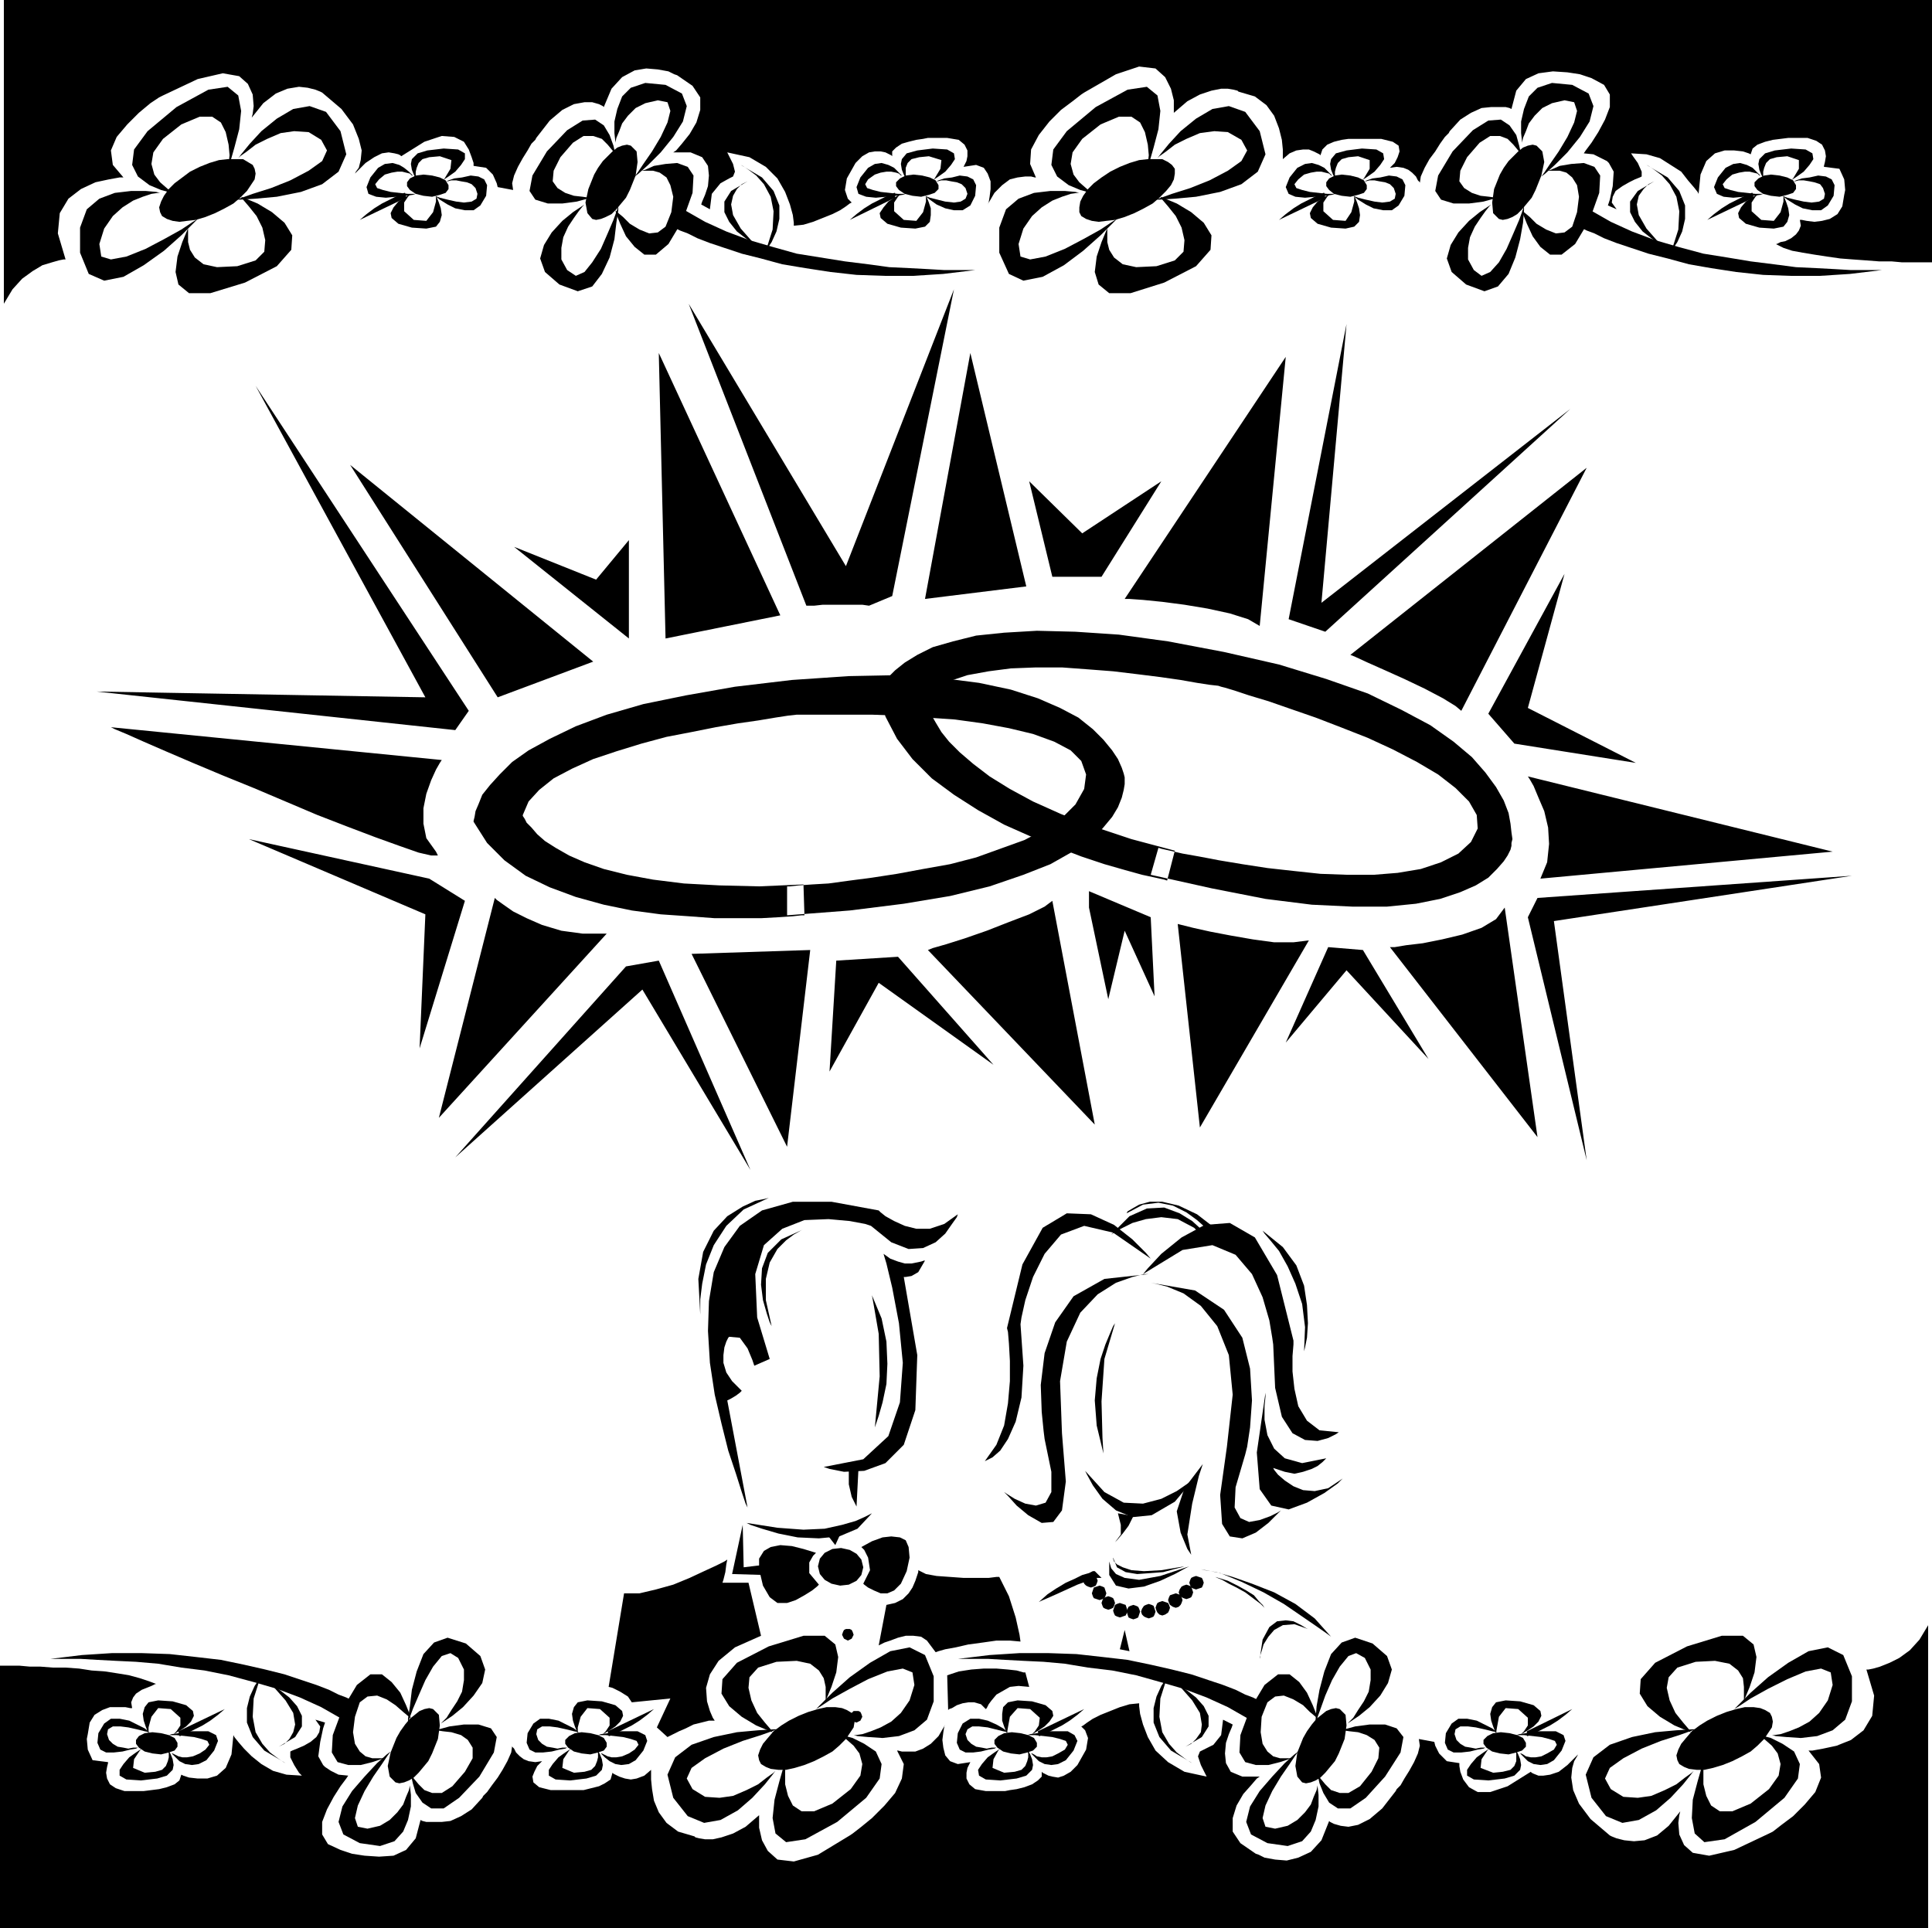 <svg xmlns="http://www.w3.org/2000/svg" width="2.003in" height="1.999in" fill-rule="evenodd" stroke-linecap="round" preserveAspectRatio="none" viewBox="0 0 2003 1999"><style>.pen1{stroke:none}.brush2{fill:#000}</style><path d="m1836 203-8-2-6-4-3-4v-4l4-4 6-3 7-1 9 1 8 2 6 3 3 5v4l-3 4-6 2-8 2-9-1z" class="pen1 brush2"/><path d="m1860 188 2-1 6-2 8-1 9-2 8 1 6 3 3 6-1 11-6 10-7 5h-9l-10-2-8-4-8-5-5-4-2-1 2 1 5 2 8 2 9 2 8 1 8-1 5-3 1-5-2-6-3-4-6-2-5-1-6-1h-5l-4 1h-1zm-35-6-1-1-3-3-4-4-6-3-7-2-7 1-8 4-8 10-4 10 3 7 7 3 10 1 11-1 10-1 7-1 3-1h-8l-9-1-9-1-8-2-6-2-2-4 4-5 6-5 7-2 6-1h5l4 1 4 1 2 2h1z" class="pen1 brush2"/><path d="m1823 201-2 1-5 3-6 4-5 6-3 6 1 5 7 6 14 4 15 1 10-2 4-5 2-7-1-7-2-6-2-5-1-2v6l-3 11-7 9-13-1-10-9v-9l4-6 3-3zm6-15-1-1-2-4-2-5-1-6 1-5 6-6 10-3 17-2 15 1 7 4 1 6-4 6-6 7-7 5-6 4-2 2 4-4 6-10v-9l-12-4-11 1-7 2-4 4-2 5-1 4v4l1 3v1z" class="pen1 brush2"/><path d="M1817 200h-1l-4 2-5 2-6 3-8 4-8 5-8 6-7 6 48-23-1-5zm-426 3-8-2-5-4-3-4v-4l3-4 6-3 7-1 9 1 8 2 6 3 3 5v4l-3 4-6 2-8 2-9-1z" class="pen1 brush2"/><path d="m1415 188 2-1 6-2 8-1 9-2 8 1 6 3 3 6-1 11-6 10-7 5h-9l-10-2-8-4-8-5-5-4-2-1 2 1 5 2 8 2 9 2 8 1 8-1 5-3 1-5-2-6-4-4-5-2-6-1-5-1h-5l-4 1h-1zm-34-6-1-1-3-3-4-4-6-3-7-2-7 1-8 4-8 10-4 10 3 7 7 3 10 1 11-1 10-1 7-1 3-1h-8l-9-1-9-1-8-2-6-2-2-4 4-5 6-5 7-2 6-1h5l4 1 4 1 2 2h1z" class="pen1 brush2"/><path d="m1379 201-2 1-5 3-6 4-5 6-3 6 1 5 7 6 14 4 15 1 9-2 5-5 1-7-1-7-2-6-2-5-1-2v6l-3 11-6 9-13-1-10-9v-9l4-6 3-3zm6-15-1-1-2-4-2-5-1-6 1-5 5-6 11-3 16-2 15 1 7 4 1 6-4 6-6 7-7 5-6 4-2 2 4-4 6-10v-9l-12-4-10 1-7 2-4 4-2 5-1 4v4l1 3v1z" class="pen1 brush2"/><path d="M1373 200h-1l-4 2-5 2-6 3-8 4-8 5-8 6-7 6 48-23-1-5zm-197 21-10 4-10 3-9 1-8 1-7-1-6-2-5-3-2-4v-5l1-6 3-6 5-7 6-6 8-6 9-6 10-5 10-4 10-3 9-1h15l6 3 4 3 3 4v5l-1 6-3 6-5 6-7 7-7 6-9 5-10 5z" class="pen1 brush2"/><path d="m1200 164 3-4 9-11 12-13 16-13 17-10 17-3 17 6 15 20 6 24-8 18-17 13-22 8-25 5-22 2-16 1h-6l5-1 14-5 19-6 20-8 19-10 14-10 6-11-6-11-14-8-14-1-15 2-14 6-12 6-9 7-7 5-2 2zm-81 36-4-1-11-1h-15l-17 2-16 6-13 11-7 19v26l10 22 15 7 20-4 22-12 20-15 18-16 12-12 5-5-5 3-12 8-18 10-19 10-20 8-16 3-10-3-2-13 5-16 9-13 10-9 11-7 10-4 9-3 7-1h2z" class="pen1 brush2"/><path d="m1149 235-2 4-5 12-5 15-2 16 4 13 11 9h22l35-11 33-17 15-17 1-15-8-13-13-11-15-9-12-5-5-2 2 3 6 7 8 10 6 12 3 13-1 12-9 9-19 6-21 1-14-3-9-7-5-8-2-8v-14l1-2zm-14-34-4-1-11-3-12-5-12-9-6-12 2-16 14-19 30-25 33-18 20-3 11 9 3 16-2 19-5 19-4 14-2 6v-3l1-9-1-11-3-13-5-10-9-6h-13l-19 8-19 15-10 14-2 12 3 11 6 8 8 7 6 4 2 1zm457-4 6-15 3-14-2-11-6-6-4-1-5 1-5 2-5 4-5 5-5 5-5 7-4 7-6 15-2 14 1 11 6 6 4 1 5-1 5-2 5-3 5-5 5-6 5-6 4-8z" class="pen1 brush2"/><path d="m1546 212-3 2-9 6-11 9-11 12-8 13-4 14 5 14 15 13 19 7 14-5 11-13 7-17 5-19 3-17 1-13v-5l-1 4-4 11-6 14-7 16-8 14-9 10-9 4-8-6-6-11v-12l2-11 5-11 6-9 5-7 4-5 2-2zm32-62v-3l-1-9v-12l3-13 5-13 9-9 15-5 21 2 17 9 5 13-4 16-10 16-13 16-13 13-10 9-4 3 3-4 6-9 9-13 9-15 7-15 3-12-3-9-10-2-13 3-10 5-8 8-6 8-3 8-3 7-1 5v2z" class="pen1 brush2"/><path d="m1604 177 4-1 9-4 12-2 13-1 11 4 6 9-1 18-10 28-15 25-14 11h-12l-10-8-8-11-6-13-4-10-1-4 2 2 6 5 7 7 10 6 10 4 9-1 8-6 5-15 2-16-2-12-5-8-6-5-7-2h-13zm-26-14-1-3-2-9-3-11-7-10-9-6-13 1-16 10-21 22-15 25-3 16 6 9 13 4h16l15-2 11-3 5-1h-3l-7-1-9-1-9-3-8-5-5-7 1-11 7-14 13-15 11-7h10l8 3 6 6 5 6 3 5 1 2z" class="pen1 brush2"/><path d="m1639 236 2 1 4 2 8 3 10 5 13 5 15 5 18 6 20 5 22 6 23 4 26 4 28 3 28 1h31l31-2 33-4h-32l-17-1-19-1-21-1-23-3-24-3-24-4-25-4-26-7-24-7-24-9-22-10-21-12-10 18z" class="pen1 brush2"/><path d="m1722 254-3-2-7-5-9-7-8-10-5-10v-11l8-11 17-10-2 1-4 2-5 5-5 7-2 9 2 11 8 14 15 17z" class="pen1 brush2"/><path d="m1733 260 2-3 4-6 5-11 3-13v-14l-6-15-12-14-22-13 2 1 6 4 8 6 8 9 7 13 3 15-1 19-7 22zm-787-57-8-2-6-4-3-4v-4l4-4 6-3 8-1 9 1 8 2 6 3 3 5v4l-4 4-6 2-8 2-9-1z" class="pen1 brush2"/><path d="m971 188 2-1 6-2 8-1 8-2 8 1 6 3 3 6-1 11-5 10-8 5h-9l-9-2-9-4-7-5-5-4-2-1 2 1 5 2 8 2 8 2 9 1 7-1 5-3 2-5-2-6-4-4-5-2-6-1-5-1h-5l-4 1h-1zm-36-6-1-1-3-3-4-4-6-3-7-2-7 1-7 4-8 10-4 10 2 7 8 3 10 1 11-1 10-1 7-1 3-1h-8l-9-1-9-1-8-2-6-2-2-4 3-5 7-5 6-2 6-1h5l5 1 3 1 2 2h1z" class="pen1 brush2"/><path d="m934 201-2 1-5 3-6 4-5 6-4 6 1 5 7 6 14 4 15 1 10-2 5-5 1-7v-7l-2-6-2-5-1-2v6l-3 11-7 9-13-1-10-9v-9l4-6 3-3zm6-15-1-1-2-4-2-5-1-6 1-5 5-6 11-3 16-2 15 1 7 4 1 6-4 6-6 7-7 5-6 4-2 2 4-4 6-10 1-9-13-4-10 1-8 2-4 4-2 5v8l1 3v1z" class="pen1 brush2"/><path d="M928 200h-1l-4 2-5 2-6 3-8 4-8 5-8 6-7 6 47-23v-5zm-489 3-8-2-6-4-3-4v-4l3-4 6-3 8-1 9 1 8 2 6 3 3 5v4l-3 4-6 2-8 2-9-1z" class="pen1 brush2"/><path d="m463 188 2-1 6-2 8-1 9-2 8 1 6 3 3 6-1 11-6 10-7 5h-9l-10-2-8-4-8-5-5-4-2-1 2 1 5 2 8 2 9 2 8 1 8-1 5-3 1-5-2-6-4-4-5-2-6-1-5-1h-5l-4 1h-1zm-35-6-1-1-3-3-5-4-5-3-7-2-8 1-7 4-8 10-4 10 2 7 8 3 10 1 11-1 10-1 7-1 3-1h-8l-9-1-9-1-8-2-6-2-2-4 4-5 6-5 7-2 6-1h5l4 1 4 1 2 2h1z" class="pen1 brush2"/><path d="m426 201-2 1-5 3-6 4-5 6-3 6 1 5 7 6 14 4 15 1 10-2 4-5 2-7-1-7-2-6-2-5-1-2v6l-3 11-7 9-13-1-10-9v-9l4-6 3-3zm6-15-1-1-2-4-2-5-1-6 1-5 6-6 10-3 17-2 15 1 7 4v6l-4 6-6 7-7 5-6 4-2 2 4-4 6-10 1-9-12-4-11 1-7 2-4 4-2 5-1 4v4l1 3v1z" class="pen1 brush2"/><path d="M420 200h-1l-4 2-5 2-6 3-8 4-8 5-8 6-7 6 48-23-1-5zm-197 21-10 4-10 3-9 1-8 1-7-1-6-2-5-3-2-4-1-5 2-6 3-6 5-7 6-6 8-6 8-6 10-5 10-4 10-3 9-1h16l5 3 5 3 2 4 1 5-1 6-4 6-4 6-7 7-7 6-9 5-10 5z" class="pen1 brush2"/><path d="m247 164 3-4 9-11 12-13 16-13 17-10 17-3 17 6 15 20 6 24-8 18-17 13-22 8-25 5-22 2-16 1h-6l5-1 14-5 19-6 20-8 19-10 14-10 5-11-6-11-13-8-15-1-14 2-14 6-12 6-9 7-7 5-2 2zm-81 36-4-1-11-1h-15l-17 2-16 6-13 11-7 19v26l9 22 16 7 20-4 21-12 21-15 18-16 12-12 5-5-5 3-12 8-18 10-19 10-20 8-16 3-10-3-2-13 5-16 9-13 10-9 11-7 10-4 9-3 7-1h2z" class="pen1 brush2"/><path d="m196 235-2 4-5 12-5 15-2 16 3 13 11 9h22l36-11 33-17 15-17 1-15-8-13-13-11-15-9-12-5-5-2 2 3 6 7 8 10 6 12 3 13-1 12-9 9-19 6-21 1-14-3-9-7-5-8-2-8v-14l1-2zm-14-34-4-1-11-3-12-5-12-9-6-12 2-16 14-19 30-25 33-18 20-3 11 9 3 16-2 19-5 19-4 14-2 6v-3l1-9-1-11-3-13-5-10-9-6h-13l-19 8-19 15-10 14-2 12 3 11 6 8 8 7 6 4 2 1zm471-4 6-15 2-14-1-11-6-6-4-1-5 1-5 2-5 4-5 5-5 5-5 7-4 7-6 15-3 14 2 11 5 6 4 1 5-1 5-2 6-3 5-5 5-6 5-6 4-8z" class="pen1 brush2"/><path d="m606 212-3 2-9 6-11 9-11 12-8 13-4 14 5 14 15 13 19 7 15-5 10-13 8-17 5-19 2-17 2-13v-5l-1 4-4 11-6 14-7 16-9 14-8 10-9 4-9-6-6-11v-12l2-11 5-11 6-9 5-7 4-5 2-2zm32-62v-3l-1-9v-12l3-13 5-13 9-9 15-5 21 2 17 9 5 13-4 16-10 16-13 16-13 13-10 9-4 3 3-4 6-9 9-13 9-15 7-15 3-12-3-9-10-2-13 3-10 5-8 8-6 8-3 8-3 7-1 5v2z" class="pen1 brush2"/><path d="m665 177 4-1 9-4 12-2 12-1 11 4 6 9-1 18-10 28-15 25-13 11h-12l-10-8-9-11-6-13-4-10-1-4 2 2 6 5 7 7 10 6 10 4 9-1 8-6 6-15 2-16-3-12-4-8-7-5-7-2h-12zm-26-14-1-3-2-9-4-11-6-10-9-6-13 1-16 10-21 22-15 25-3 16 6 9 13 4h15l15-2 11-3 5-1h-3l-7-1-9-1-9-3-8-5-5-7 1-11 7-14 13-15 11-7h10l9 3 6 6 5 6 3 5 1 2z" class="pen1 brush2"/><path d="m699 236 2 1 4 2 8 3 10 5 13 5 15 5 18 6 20 5 22 6 24 4 26 4 27 3 29 1h30l31-2 33-4h-32l-17-1-19-1-21-1-22-3-24-3-25-4-25-4-25-7-24-7-24-9-22-10-21-12-11 18z" class="pen1 brush2"/><path d="m783 254-3-2-7-5-9-7-8-10-5-10v-11l7-11 17-10-2 1-4 2-5 5-4 7-2 9 2 11 8 14 15 17z" class="pen1 brush2"/><path d="m794 260 2-3 4-6 5-11 3-13v-14l-6-15-12-14-22-13 2 1 6 4 8 6 8 9 7 13 3 15-1 19-7 22z" class="pen1 brush2"/><path d="M4 315V0h1999v272h-31l-11-1h-13l-13-1-14-1-13-1-14-2-13-2-12-2-11-2-9-3-8-4h1l4-2 5-1 6-3 5-4 3-4 2-5-1-6h2l5 1 8 1 8-1 8-2 8-5 5-8 2-12 1-5-1-11-5-11-16-2v-1l1-4 1-6-1-6-3-6-6-4-9-3h-20l-8 1-8 1-8 2-8 3-5 4-2 6-2-1-6-2-9-1h-10l-10 3-9 8-6 14-2 20-1-2-4-5-6-7-7-9-11-7-11-7-14-4-16-1 2 3 5 7 4 9v5l-2 1-5 2-6 3-7 4-7 5-3 6-1 6 5 7-9-4 2-6 3-14 1-15-5-9-2-2-6-3-8-4-10-1 2-3 6-8 7-11 7-13 5-13V98l-6-10-13-7-3-1-9-3-13-2-15-1-15 2-13 6-10 12-5 19-2-1-4-1h-15l-10 1-11 5-11 7-11 12-1 2-4 4-5 7-5 8-6 8-5 9-4 9-1 7v-1l-2-2-2-4-4-4-4-3-5-2-7-1-7 1 1-1 4-4 3-6 2-6-1-6-6-4-12-3h-34l-7 1-8 2-7 3-5 5-2 6-1-1-2-1-4-2-5-2h-6l-7 1-7 3-7 6v-10l-1-10-3-12-5-13-8-11-12-9-17-5-1-1-4-1-6-1h-7l-10 2-12 4-13 7-14 12v-13l-3-12-6-12-10-9-17-2-24 8-33 19-3 2-9 7-12 9-12 12-11 14-8 15-1 15 6 14h-1l-4-1h-6l-8 1-8 2-8 6-8 8-7 12 1-2 1-6 1-8v-8l-3-8-4-6-8-3-13 2 1-2 2-4 1-5v-6l-3-6-6-5-12-2h-20l-5 1-7 1-8 2-7 2-6 4-4 4v5l-1-1-2-1-4-2-5-1h-6l-6 1-7 4-7 7-9 16-2 12 3 9 4 4-2 1-4 3-6 4-8 4-10 4-10 4-10 3-10 1v-3l-1-8-3-11-5-13-8-14-12-12-17-10-23-5 2 4 4 8 2 8-2 5-4 2-9 5-9 11-2 16-9-5 1-3 3-7 3-9 1-11-1-10-6-9-12-5h-18l3-2 6-7 8-10 7-12 4-13v-13l-8-12-16-11-3-1-6-3-11-2-12-1-12 2-13 7-11 12-8 19-1-1-4-2-7-2h-8l-11 2-12 6-13 11-14 18-1 2-4 4-4 7-5 8-5 9-4 9-2 8 1 7-16-3-1-4-4-9-7-7-13-2v-3l-2-6-3-8-5-8-10-5-13-1-18 6-24 15-1-1-2-1-4-1-6-1-7 1-8 4-9 6-11 11 1-2 3-4 2-8 1-10-3-12-6-15-12-16-20-17-2-1-5-2-8-2-9-1-12 2-12 5-13 10-12 15 1-4 1-8-1-12-5-11-9-8-17-3-26 6-36 17-4 2-9 6-12 10-12 12-11 13-6 14 2 15 11 13h-4l-11 2-14 3-15 7-13 10-9 15-2 21 8 27h-2l-5 1-7 2-10 3-10 6-11 8-10 11-9 15zm163 1482 8 2 6 3 3 5v4l-3 4-6 2-8 2-9-1-8-2-6-4-3-4v-4l3-4 6-3 8-1 9 1z" class="pen1 brush2"/><path d="m143 1812-2 1-6 1-8 2-9 1h-8l-6-3-3-7 1-10 6-10 7-5h9l10 2 8 4 8 4 5 4 2 1-2-1-5-1-8-2-9-2-8-1h-8l-5 3-1 5 2 6 4 4 5 3 6 1 5 1 5-1h5zm35 6 1 1 3 3 4 4 6 3 7 1 7-1 8-4 8-10 4-10-2-6-8-4h-21l-10 2-7 1-3 1h8l9 1 9 1 8 2 6 2 2 4-4 5-6 4-7 3-6 1h-5l-4-1-4-2-2-1h-1z" class="pen1 brush2"/><path d="m180 1798 2-1 5-3 6-4 5-5 3-6-1-5-7-6-14-4-15-1-10 2-4 5-2 7 1 7 2 6 2 5 1 2v-6l3-11 7-9 13 1 10 9v8l-4 6-3 3zm-6 16 1 1 2 4 2 5 1 6-1 5-6 6-10 3-17 2-15-1-7-4v-6l4-6 6-7 7-5 6-4 2-2-4 4-6 9-1 9 12 5 11-1 7-2 4-4 2-5 1-4v-4l-1-3v-1z" class="pen1 brush2"/><path d="M186 1800h1l4-2 5-2 6-3 8-4 8-5 8-6 7-6-48 23 1 5zm426-3 8 2 6 3 3 5v4l-3 4-6 2-8 2-9-1-8-2-6-4-3-4v-4l4-4 6-3 7-1 9 1z" class="pen1 brush2"/><path d="m588 1812-2 1-6 1-8 2-9 1h-8l-6-3-3-7 1-10 6-10 7-5h9l10 2 8 4 8 4 5 4 2 1-2-1-5-1-8-2-9-2-8-1h-8l-5 3-1 5 2 6 4 4 5 3 6 1 5 1 5-1h5zm35 6 1 1 3 3 5 4 6 3 6 1 8-1 7-4 8-10 4-10-2-6-8-4h-21l-10 2-7 1-3 1h8l9 1 9 1 8 2 6 2 2 4-4 5-6 4-7 3-6 1h-5l-4-1-4-2-2-1h-1z" class="pen1 brush2"/><path d="m625 1798 2-1 5-3 6-4 5-5 3-6-1-5-7-6-14-4-15-1-10 2-4 5-2 7 1 7 2 6 2 5 1 2v-6l3-11 7-9 13 1 10 9v8l-4 6-3 3zm-6 16 1 1 2 4 2 5 1 6-1 5-6 6-10 3-17 2-15-1-7-4v-6l4-6 6-7 7-5 6-4 2-2-4 4-6 9-1 9 12 5 11-1 7-2 4-4 2-5 1-4v-4l-1-3v-1z" class="pen1 brush2"/><path d="M631 1800h1l4-2 5-2 6-3 8-4 8-5 8-6 7-6-48 23 1 5zm197-21 10-4 10-3 9-2h9l7 1 5 2 5 3 2 4 1 5-1 6-4 6-4 6-7 7-7 6-9 5-10 5-10 4-10 3-9 2h-8l-8-1-5-2-5-3-2-4-1-5 2-6 3-6 5-6 6-7 8-6 8-5 10-5z" class="pen1 brush2"/><path d="m804 1836-3 4-8 10-13 14-15 13-18 10-17 3-17-7-15-19-6-24 8-18 17-13 23-8 24-5 22-2 16-1h6l-5 1-14 5-19 6-20 8-19 10-14 10-5 11 6 11 13 8 15 1 14-2 14-6 12-6 9-7 7-5 2-2zm81-37 4 1 11 1 15 1 17-2 16-6 13-11 7-19v-26l-9-22-16-8-20 4-21 12-21 15-18 16-12 12-5 5 5-3 12-8 18-10 19-10 20-8 16-3 10 4 2 13-5 16-9 13-10 9-11 6-10 4-9 3-7 1h-2z" class="pen1 brush2"/><path d="m855 1765 2-4 5-12 5-15 2-16-3-13-11-9h-22l-36 11-33 17-15 17-1 15 8 13 13 11 15 9 12 5 5 2-2-3-6-7-8-10-6-13-3-13 1-11 9-10 19-6 21-1 14 3 9 7 5 8 2 9v14l-1 2zm14 33 4 1 11 3 12 6 12 8 6 13-2 15-14 20-30 25-33 18-20 3-11-9-3-16 2-19 5-19 4-14 2-6v23l3 12 5 10 9 6h13l19-8 19-15 10-14 2-12-3-11-6-8-8-7-6-4-2-1zm-458 4-6 15-3 14 2 11 6 6 4 1 5-1 5-2 5-3 5-5 5-6 5-6 4-8 6-15 2-14-1-11-6-6-4-1-5 1-5 2-5 4-5 4-5 6-5 7-4 7z" class="pen1 brush2"/><path d="m457 1787 3-2 9-6 11-9 11-12 9-13 3-14-5-14-15-13-19-6-14 5-11 12-7 18-5 19-2 17-2 13v5l1-4 4-11 6-14 7-16 8-14 9-11 9-3 8 5 6 12v11l-2 12-5 10-6 9-5 8-4 4-2 2zm-32 62v3l1 9v12l-3 14-5 12-9 10-15 5-21-3-17-9-5-13 4-16 10-16 13-15 13-14 10-9 4-3-3 4-6 9-9 13-9 15-7 15-3 13 3 9 10 2 13-3 10-6 8-8 6-8 3-8 3-7 1-5v-2z" class="pen1 brush2"/><path d="m399 1823-4 1-9 3-12 3h-13l-11-3-6-10 1-18 10-27 15-25 14-11h12l10 8 9 11 6 13 4 10 1 4-2-2-6-5-8-7-9-6-10-4-10 1-8 6-5 15-2 16 2 12 5 8 6 5 7 2h13zm26 14 1 3 2 9 3 10 7 10 9 6h13l16-11 21-22 15-25 3-16-6-9-13-4h-15l-15 2-11 3-5 1h3l6 1 9 1 10 3 7 5 5 8v11l-8 14-13 15-11 7h-10l-8-3-6-6-5-6-3-5-1-2z" class="pen1 brush2"/><path d="m365 1763-2-1-4-2-8-3-10-5-13-5-15-5-18-6-20-5-22-5-24-5-26-3-27-3-29-1h-31l-31 2-33 4h32l17 1 19 1 21 1 23 2 24 4 24 3 25 5 26 7 24 7 24 9 22 10 21 12 11-19z" class="pen1 brush2"/><path d="m281 1746 3 2 7 5 9 7 8 9 5 10v11l-7 11-17 10 2-1 4-2 5-5 4-7 2-8-2-12-8-13-15-17z" class="pen1 brush2"/><path d="m270 1739-2 3-4 6-5 11-3 12v15l6 15 12 14 22 13-2-1-6-4-8-6-8-9-7-12-3-16 1-19 7-22zm788 58 8 2 6 3 3 5v4l-4 4-6 2-8 2-9-1-8-2-6-4-3-4v-4l4-4 6-3 8-1 9 1z" class="pen1 brush2"/><path d="m1033 1812-2 1-6 1-8 2-8 1h-8l-6-3-3-7 1-10 5-10 8-5h9l9 2 9 4 7 4 5 4 2 1-2-1-5-1-8-2-8-2-9-1h-7l-5 3-2 5 2 6 4 4 5 3 6 1 5 1 5-1h5zm36 6 1 1 3 3 4 4 6 3 7 1 7-1 8-4 8-10 4-10-3-6-7-4h-22l-10 2-7 1-3 1h8l9 1 9 1 8 2 6 2 2 4-3 5-7 4-6 3-6 1h-5l-5-1-3-2-2-1h-1z" class="pen1 brush2"/><path d="m1070 1798 2-1 5-3 6-4 5-5 4-6-1-5-7-6-14-4-15-1-10 2-5 5-1 7v7l2 6 2 5 1 2 1-6 2-11 8-9 13 1 10 9-1 8-4 6-3 3zm-5 16 1 1 2 4 2 5 1 6-1 5-6 6-10 3-17 2-15-1-7-4-1-6 4-6 6-7 7-5 6-4 2-2-4 4-5 9-1 9 12 5 11-1 7-2 4-4 2-5 1-4v-4l-1-3v-1zm12-14h1l4-2 5-2 6-3 8-4 8-5 8-6 7-6-48 23 1 5zm488-3 8 2 6 3 3 5v4l-4 4-6 2-8 2-9-1-8-2-6-4-3-4v-4l4-4 6-3 8-1 9 1z" class="pen1 brush2"/><path d="m1540 1812-2 1-6 1-8 2-9 1h-8l-6-3-3-7 1-10 6-10 7-5h9l10 2 8 4 8 4 5 4 2 1-2-1-5-1-8-2-9-2-8-1h-8l-5 3-1 5 2 6 4 4 5 3 6 1 5 1 5-1h5zm36 6 1 1 3 3 4 4 6 3 7 1 7-1 7-4 8-10 4-10-2-6-8-4h-21l-10 2-7 1-3 1h8l9 1 9 1 8 2 6 2 2 4-3 5-7 4-6 3-6 1h-5l-5-1-3-2-2-1h-1z" class="pen1 brush2"/><path d="m1577 1798 2-1 5-3 6-4 5-5 3-6-1-5-7-6-14-4-15-1-10 2-4 5-2 7 1 7 2 6 2 5 1 2 1-6 2-11 7-9 13 1 10 9v8l-4 6-3 3zm-6 16 1 1 2 4 2 5 1 6-1 5-6 6-10 3-17 2-15-1-7-4v-6l4-6 6-7 7-5 6-4 2-2-4 4-6 9-1 9 13 5 10-1 8-2 4-4 2-5v-8l-1-3v-1zm12-14h1l4-2 5-2 6-3 8-4 8-5 8-6 7-6-47 23v5zm197-21 10-4 10-3 9-2h9l7 1 5 2 5 3 2 4 1 5-1 6-4 6-4 6-7 7-7 6-9 5-10 5-10 4-10 3-9 2h-8l-8-1-5-2-5-3-2-4-1-5 2-6 3-6 5-6 6-7 8-6 8-5 10-5z" class="pen1 brush2"/><path d="m1756 1836-3 4-8 10-13 14-15 13-18 10-17 3-17-7-15-19-6-24 8-18 17-13 23-8 24-5 22-2 16-1h6l-5 1-14 5-19 6-20 8-19 10-14 10-5 11 6 11 13 8 15 1 14-2 14-6 12-6 9-7 7-5 2-2zm81-37 4 1 11 1 15 1 17-2 16-6 13-11 7-19v-26l-9-22-16-8-20 4-21 12-21 15-18 16-12 12-5 5 5-3 12-8 18-10 20-10 19-8 16-3 10 4 2 13-5 16-9 13-10 9-11 6-10 4-9 3-7 1h-2z" class="pen1 brush2"/><path d="m1807 1765 2-4 5-12 5-15 2-16-3-13-11-9h-22l-36 11-33 17-15 17-1 15 8 13 13 11 15 9 12 5 5 2-2-3-6-7-8-10-6-13-3-13 2-11 9-10 19-6 20-1 15 3 9 7 5 8 1 9v14l-1 2zm14 33 4 1 11 3 12 6 12 8 6 13-2 15-14 20-30 25-32 18-21 3-10-9-3-16 1-19 5-19 4-14 2-6v23l3 12 5 10 9 6h13l19-8 19-15 10-14 2-12-3-11-6-8-8-7-6-4-2-1zm-470 4-6 15-2 14 2 11 5 6 4 1 5-1 5-2 5-3 5-5 5-6 5-6 4-8 6-15 2-14-1-11-6-6-4-1-5 1-5 2-5 4-5 4-5 6-5 7-4 7z" class="pen1 brush2"/><path d="m1397 1787 3-2 9-6 11-9 11-12 8-13 4-14-5-14-15-13-18-6-14 5-11 12-7 18-5 19-3 17-1 13v5l1-4 4-11 5-14 7-16 8-14 9-11 8-3 9 5 6 12v11l-2 12-5 10-6 9-5 8-4 4-2 2zm-31 62v3l1 9v12l-3 14-5 12-9 10-15 5-21-3-17-9-5-13 4-16 10-16 13-15 13-14 10-9 4-3-3 4-6 9-9 13-9 15-7 15-3 13 3 9 10 2 13-3 10-6 8-8 6-8 3-8 3-7 1-5v-2z" class="pen1 brush2"/><path d="m1340 1823-4 1-9 3-12 3h-13l-11-3-6-10 1-18 10-27 15-25 14-11h12l10 8 8 11 6 13 4 10 1 4-2-2-6-5-7-7-10-6-10-4-9 1-8 6-6 15-1 16 2 12 5 8 6 5 7 2h13zm25 14 1 3 2 9 4 10 6 10 9 6h13l16-11 20-22 16-25 3-16-7-9-12-4h-16l-15 2-11 3-5 1h3l7 1 9 1 9 3 8 5 5 8-1 11-7 14-12 15-12 7h-9l-9-3-6-6-5-6-3-5-1-2z" class="pen1 brush2"/><path d="m1305 1763-2-1-4-2-8-3-10-5-13-5-15-5-18-6-20-5-22-5-24-5-26-3-27-3-29-1h-30l-31 2-33 4h32l17 1 19 1 21 1 22 2 24 4 25 3 25 5 25 7 24 7 24 9 22 10 21 12 11-19z" class="pen1 brush2"/><path d="m1221 1746 3 2 7 5 9 7 8 9 5 10v11l-7 11-17 10 2-1 4-2 5-5 5-7 1-8-2-12-8-13-15-17z" class="pen1 brush2"/><path d="m1210 1739-2 3-4 6-5 11-3 12v15l6 15 12 14 22 13-2-1-6-4-8-6-8-9-7-12-3-16 1-19 7-22z" class="pen1 brush2"/><path d="M1999 1685v314H0v-272h20l11 1h11l13 1h13l14 1 13 2 14 1 13 2 12 2 11 3 9 3 8 3h-1l-4 2-5 2-5 2-6 4-3 4-2 5 1 6h-2l-5-1h-16l-8 3-8 5-5 8-2 12-1 5 1 11 5 11 16 2v1l-1 4-1 6 1 6 3 6 6 4 9 3h20l8-1 8-1 8-2 8-3 5-4 2-6 2 1 6 2 9 1h10l10-3 9-8 6-14 2-20 1 2 4 5 6 7 8 8 10 8 12 7 14 4 16 1-3-3-5-8-4-8v-6l2-1 5-2 7-3 7-4 6-5 3-5 1-6-5-7 10 3-2 6-3 14-2 15 5 9 2 2 6 4 8 4 10 1-2 3-6 8-7 11-7 13-5 13v13l6 10 13 6 3 1 9 3 13 2 15 1 15-1 13-6 10-12 5-19 2 1 4 1h16l9-1 11-5 11-7 11-12 1-2 4-4 5-7 6-8 5-8 5-9 4-9 1-7v1l2 2 2 4 4 4 4 3 5 2 7 1 7-1-1 1-4 4-3 6-2 5 1 6 6 5 12 3h34l8-2 8-2 6-3 6-4 2-7 1 1 2 1 4 2 6 2 6 1 6-1 8-3 7-6v10l1 10 2 12 5 12 8 11 12 9 17 5 1 1 4 1 6 1h8l9-2 12-4 13-7 14-12v13l3 13 6 11 10 9 17 2 25-7 33-20 3-2 9-7 11-9 13-13 11-13 7-15 2-15-7-14h1l4 1h14l8-3 8-5 8-8 7-12-1 2-1 6-1 8 1 8 2 8 5 6 8 3 13-2-1 2-2 4-1 5v6l3 6 6 5 11 2h20l5-1 7-1 8-2 8-3 6-4 4-4v-5l1 1 2 1 4 2 4 1 6 1 6-2 7-4 7-7 9-16 2-12-3-8-4-4 2-1 4-3 6-4 8-4 10-4 10-4 10-3 10-1v3l1 8 3 11 5 13 8 14 13 12 17 10 23 5-2-4-4-8-3-9 2-5 4-2 10-5 8-10 2-16 10 5-1 3-3 7-3 9-1 11 1 10 5 9 12 5h18l-3 2-6 7-8 9-7 12-4 13v14l8 12 16 11 3 1 6 3 11 2 12 1 12-3 13-6 11-12 8-20 1 1 4 2 7 2 8 1 10-2 12-6 13-11 14-18 1-2 4-4 4-7 5-8 5-9 4-9 2-8-1-7 16 3 1 4 4 8 8 8 13 2v3l1 6 3 8 6 8 9 5h13l18-6 24-15 1 1 2 1 5 2h5l7-1 9-3 9-7 11-11-1 2-3 5-2 7-1 10 2 13 6 14 12 16 20 17 2 1 5 2 8 2 10 1 11-1 13-5 12-10 12-15-1 4-1 8 1 12 5 11 9 8 17 3 26-6 36-17 4-2 9-7 12-9 12-12 11-13 6-15-2-14-11-14h4l11-2 14-3 15-6 13-10 9-15 2-21-8-27h2l5-1 7-2 10-4 10-5 11-8 10-11 9-15zM800 1375l-2-4-3-9-4-14-2-16 1-17 6-16 14-14 22-10-2 1-7 4-8 6-9 9-8 14-4 17v22l6 27z" class="pen1 brush2"/><path d="m775 1563-2-4-4-12-6-19-8-24-7-28-7-30-5-33-2-33 1-31 5-30 11-26 16-22 23-16 32-9h40l49 9 2 2 5 4 9 5 11 5 12 3h14l15-5 14-10-1 3-5 7-7 10-10 9-13 6-15 1-18-7-21-17-6-2-16-3-22-2-25 1-23 9-19 17-9 30 2 45 13 43-16 7-2-6-5-12-8-11-11-1-1 1-2 4-2 6-1 8v8l3 10 6 9 10 10-2 2-4 3-5 3-4 2 21 111z" class="pen1 brush2"/><path d="M959 1307h-1l-3 1-5 1-5 1h-7l-7-2-8-3-7-5 3 10 6 25 7 37 4 41-3 41-12 35-26 24-41 8 6 2 15 3 21-1 22-8 19-19 12-36 2-57-14-81h2l6-1 7-4 7-12zm-233 56v-16l2-16 4-20 8-20 13-20 18-17 26-12-4 1-10 2-13 6-16 10-14 15-11 22-5 28 2 37z" class="pen1 brush2"/><path d="m907 1480 1-3 3-9 4-14 4-19 1-21-1-23-5-24-10-24 2 11 5 29 1 44-5 53zm-27 44v15l3 13 5 10 2-39-10 1zm-106 55 4 2 12 4 17 5 20 4 22 1 21-2 19-8 15-16-2 1-6 3-9 4-14 4-18 4-22 1-27-2-32-5zm97 65-9-2-7-4-5-6-2-8 2-8 5-6 8-4 9-1 9 2 7 4 5 6 2 8-2 8-5 6-8 4-9 1zm-25-34-3 3-4 7v11l10 12-2 2-5 4-8 5-9 5-9 3h-10l-8-6-7-12-4-17v-11l5-8 7-4 10-2 12 1 12 3 13 4z" class="pen1 brush2"/><path d="m893 1604 3 3 4 8 2 13-7 14 1 1 4 3 6 3 7 3h7l7-3 7-7 6-13 3-14-1-11-3-7-6-3-9-1-9 1-11 4-11 6zm-123-23-11 51 34 1 3-11-25 3-1-44zm109 120 2-1 2-1 1-2 1-2-1-3-1-2-2-1h-4l-2 1-1 2-1 3 1 2 1 2 2 1 2 1zm9 85 2-1 2-1 1-2 1-2-1-3-1-2-2-1h-5l-1 1-2 2v5l2 2 1 1 3 1zm345-162-4 2-11 6-15 7-17 6-16 2-13-3-7-11v-21 7l2 7 5 6 9 4 15 2 22-4 30-10z" class="pen1 brush2"/><path d="m1228 1624-3 1-8 2-11 3-13 1-14 1-12-2-9-5-4-10v1l1 3 3 3 6 3 9 3 13 1 18-1 24-4zm-43-303 5-6 14-15 21-17 24-13 26-2 26 15 23 39 17 68v4l-1 12v16l2 18 4 18 9 15 13 10 20 2-3 2-8 4-11 3-13-1-13-7-11-17-7-30-2-45-1-7-3-18-7-24-11-24-17-20-24-10-31 5-41 25z" class="pen1 brush2"/><path d="m1193 1330 5 1 12 3 17 7 18 13 17 21 12 30 4 41-6 54-7 50 2 30 8 13 13 2 14-6 13-10 9-9 4-4-3 2-8 4-11 4-11 2-9-4-6-11 1-21 10-34 2-8 3-20 2-28-2-33-8-32-19-29-30-20-46-8z" class="pen1 brush2"/><path d="M1312 1444v4l-1 10v14l3 16 7 14 11 10 18 5 25-5-1 1-3 3-5 4-6 3-9 3-9 2-10-2-12-4 1 2 4 5 7 6 9 6 10 4 12 1 14-3 15-10-5 5-14 10-18 10-19 7-18-4-12-17-3-38 9-62zm-3-168 2 3 6 7 9 11 9 16 8 18 7 21 3 24-1 25 1-4 2-10 1-15-1-19-3-20-8-21-14-19-21-17zm-118 45h-5l-12 3-17 6-19 12-18 19-14 30-7 41 2 54 4 50-4 30-9 12-12 1-14-8-12-10-9-10-4-4 3 2 8 5 11 5 11 2 10-3 6-11v-21l-7-34-1-8-2-20-1-28 4-33 11-32 19-27 32-18 46-5zm-66 204 2 4 6 11 10 14 14 12 17 7 20-2 24-14 26-31-3 3-8 8-13 9-16 8-19 5-20-1-20-11-20-22z" class="pen1 brush2"/><path d="m1156 1372-2 3-3 7-5 12-5 15-4 20-2 23 2 26 7 29-1-16-1-38 3-44 11-37zm91 146-4 12-7 29-5 32 4 21-4-6-7-17-4-22 8-24 19-25zm-88 51 1 4 2 8v10l-6 8 2-2 6-7 6-8 5-10-16-3zm97-283-2-3-7-7-11-10-13-8-16-6-18 1-18 8-19 19 3-2 7-4 12-6 14-4 16-2 17 2 17 9 16 16 2-3z" class="pen1 brush2"/><path d="m1257 1281-2-2-5-6-9-8-11-8-14-7-15-3-16 2-17 9 1-2 5-3 7-4 11-3h13l17 4 19 9 22 17-6 5zm-64 24-5-6-14-14-19-15-24-11-25-1-25 15-21 38-16 66 1 4 1 12 1 18v21l-2 23-4 23-8 20-12 17 2-1 6-3 8-7 8-12 8-18 6-25 2-33-3-43 1-7 4-18 8-24 12-24 17-20 24-9 30 7 39 27zm-58 324h-2l-4 2-7 2-8 4-9 4-10 6-9 6-9 8 2-1 7-3 9-4 11-5 11-5 11-4 9-3h5l-7-7zm110-2 4 1 12 2 17 5 20 7 23 9 22 12 20 15 17 19-4-3-10-7-16-11-19-13-21-12-23-11-22-9-20-4zm-96 42 3-1 2-1 1-2 1-3-1-3-1-2-2-1-3-1-3 1-2 1-1 2-1 3 1 3 1 2 2 1 3 1zm12 8 3-1 3-1 1-2 1-3-1-3-1-3-3-1-3-1-3 1-2 1-1 3-1 3 1 3 1 2 2 1 3 1z" class="pen1 brush2"/><path d="m1175 1679 3-1 2-1 1-3 1-3-1-3-1-2-2-1-3-1-3 1-2 1-1 2-1 3 1 3 1 3 2 1 3 1zm16-1 3-1 2-1 1-2 1-3-1-3-1-3-2-1-3-1-3 1-2 1-2 3-1 3 1 3 2 2 2 1 3 1zm14-3 3-1 3-2 1-2 1-3-1-3-1-2-3-1-3-1-3 1-2 1-1 2-1 3 1 3 1 2 2 2 3 1zm14-8 3-1 2-2 1-2 1-3-1-3-1-2-2-1-3-1-3 1-3 1-1 2-1 3 1 3 1 2 3 2 3 1z" class="pen1 brush2"/><path d="m1230 1658 3-1 2-1 1-2 1-3-1-3-1-3-2-1-3-1-3 1-2 1-2 3-1 3 1 3 2 2 2 1 3 1z" class="pen1 brush2"/><path d="m1240 1648 3-1 3-1 1-2 1-3-1-3-1-2-3-1-3-1-3 1-2 1-1 2-1 3 1 3 1 2 2 1 3 1zm-100 11 3-1 2-1 1-2 1-3-1-3-1-3-2-1-3-1-3 1-3 1-1 3-1 3 1 3 1 2 3 1 3 1zm-9-13 3-1 2-1 1-2 1-3-1-3-1-3-2-1-3-1-3 1-2 1-2 3-1 3 1 3 2 2 2 1 3 1zm-179-18v2l-1 3-2 6-3 7-4 6-6 6-8 4-9 2-8 42 2-1 4-2 6-2 8-3 8-2h8l8 1 6 4 9 12 3-1 7-2 11-2 13-3 15-2 14-2h14l11 1-1-7-4-18-7-22-10-20h-3l-8 1h-26l-14-1-14-1-11-2-8-4zm-198-11-3 2-8 4-13 6-15 7-17 7-18 5-17 4h-16l-16 97 4 1 8 4 8 5 4 6 40-4-14 30 11 10 2-1 4-2 6-3 7-3 8-4 8-2 8-2h6l-2-3-3-7-3-10-1-14 4-14 9-14 17-14 27-12-13-55h-27l1-3 2-8 1-8 1-5zm105-24 7 9 5-11-12 2zm302 117 5-20 5 22-10-2zm195-21-2-1-5-3-8-4-8-1-9 1-8 6-7 13-3 20v-2l2-6 2-7 5-8 6-7 9-5 12-1 14 5zm-96-54 2 1 5 2 7 4 8 4 9 5 8 6 8 6 5 5-1-1-2-3-4-4-5-6-8-5-9-5-10-5-13-4zm-278 102 1 36 1-1 3-1 5-3 6-2 6-1h6l7 2 5 5 1-1 2-4 3-4 5-6 7-4 7-4 9-1 11 1-4-15h-2l-7-2-9-1-12-1h-13l-13 1-13 2-12 4zM690 662l119-24-126-272 7 296zm-75 24L363 482l153 241 99-37zM458 788l-2 3-4 7-5 11-5 14-3 15v16l3 15 10 14 2 4h-7l-13-3-20-7-25-9-29-11-31-12-33-14-33-14-32-13-31-13-28-12-23-10-18-8-12-5-4-2 343 34zm55 143 2 2 7 5 10 7 14 7 16 7 20 6 22 3h25l-174 191 58-228zm204 58 123-4-24 204-99-200zm242-368 105-13-58-242-47 255zm3 364 5-2 14-4 19-6 23-8 23-9 21-8 16-8 8-6 44 232-173-181zm259-27 4 1 12 3 18 4 21 4 23 4 22 3h20l16-2-113 194-23-211zm-55-337h5l14 1 20 2 23 3 24 4 23 5 19 6 12 7 27-279-167 251zm234 58 5 2 13 6 18 8 20 9 21 10 19 10 13 8 6 5 130-252-245 194zm184 126 2 3 4 7 5 12 6 14 4 17 1 17-2 19-7 17 303-28-316-78zm-143 177h5l12-2 17-2 20-4 21-5 20-7 15-9 9-12 34 238-153-197zM714 315l122 313h8l9-1h41l7 1 24-10 64-318-112 287-163-272zm-449 85 221 337-14 20-372-40 341 6-176-323zm384 602-177 198 194-174 112 187-95-217-34 6zm687-360 60-306-26 289 258-201-254 231-38-13zm248 309 61 252-34-248 309-47-326 23-10 20zM445 911l-187-41 183 78-6 139 47-153-37-23zm422 85-7 115 51-92 119 85-99-112-64 4zm510-14-44 99 63-75 85 92-68-113-36-3zm245-387-79 145 27 31 126 20-112-57 38-139zm-555-96 24 99h51l62-99-82 54-55-54zm-415 61v102l-119-95 85 34 34-41zm477 381 20 95 17-71 31 68-4-82-64-27v17zm81-28-3-1-9-2-14-3-18-5-21-6-24-8-26-10-27-11-27-12-27-15-25-16-23-17-20-20-16-21-12-23-7-25v-1l2-4 3-5 5-6 7-7 10-8 13-8 16-8 21-6 24-6 29-3 34-2 40 1 45 3 51 7 58 11 57 13 49 15 43 15 35 17 30 16 24 17 19 16 14 16 11 15 8 14 5 13 2 11 1 9 1 7-1 4v3l-1 4-3 6-4 6-7 8-9 9-13 8-16 7-21 7-25 5-30 3h-36l-42-2-48-6-56-11-63-14 8-28 3 1 9 2 13 3 17 3 21 4 24 4 26 4 27 3 28 3 28 1h27l25-2 24-4 21-7 18-9 13-12 7-14-1-14-8-14-14-14-18-14-22-13-25-13-26-12-28-11-26-10-26-9-23-8-20-6-15-5-10-3-4-1-3-1-9-1-13-2-17-3-21-3-24-3-25-3-26-2-27-2h-27l-26 1-23 3-22 4-18 6-14 9-9 11v1l1 3 1 5 2 7 4 7 6 10 8 10 11 11 14 12 17 13 21 13 24 13 29 13 34 13 39 13 45 12-8 31z" class="pen1 brush2"/><path d="M834 949h-3l-9 1-15 1-18 1h-48l-27-2-29-2-30-4-29-6-29-8-27-10-25-12-22-16-18-18-14-22v-1l1-4 1-6 3-7 4-10 8-10 10-11 13-13 17-12 22-12 27-13 32-12 38-11 44-9 51-9 59-7 59-4 51-1 45 3 39 5 33 7 28 9 23 10 19 10 15 12 11 11 9 11 6 9 4 9 2 6 1 4v7l-1 6-2 8-4 10-6 10-10 12-14 12-17 12-23 13-28 11-35 12-41 10-48 8-56 7-65 5v-30h3l9-1 14-1 17-1 22-3 23-3 26-4 27-5 28-5 27-7 25-9 25-9 21-11 18-12 14-14 9-16 2-15-5-14-11-11-17-9-22-8-25-6-27-5-29-4-30-2-28-2-28-1h-78l-9 1-13 2-18 3-21 3-23 4-25 5-26 5-26 7-26 8-24 8-22 10-19 10-15 12-11 12-6 14v1l2 3 2 4 5 5 6 7 8 7 11 7 14 8 16 7 20 7 24 6 27 5 32 4 37 2 41 1 46-2 1 32z" class="pen1 brush2"/></svg>
